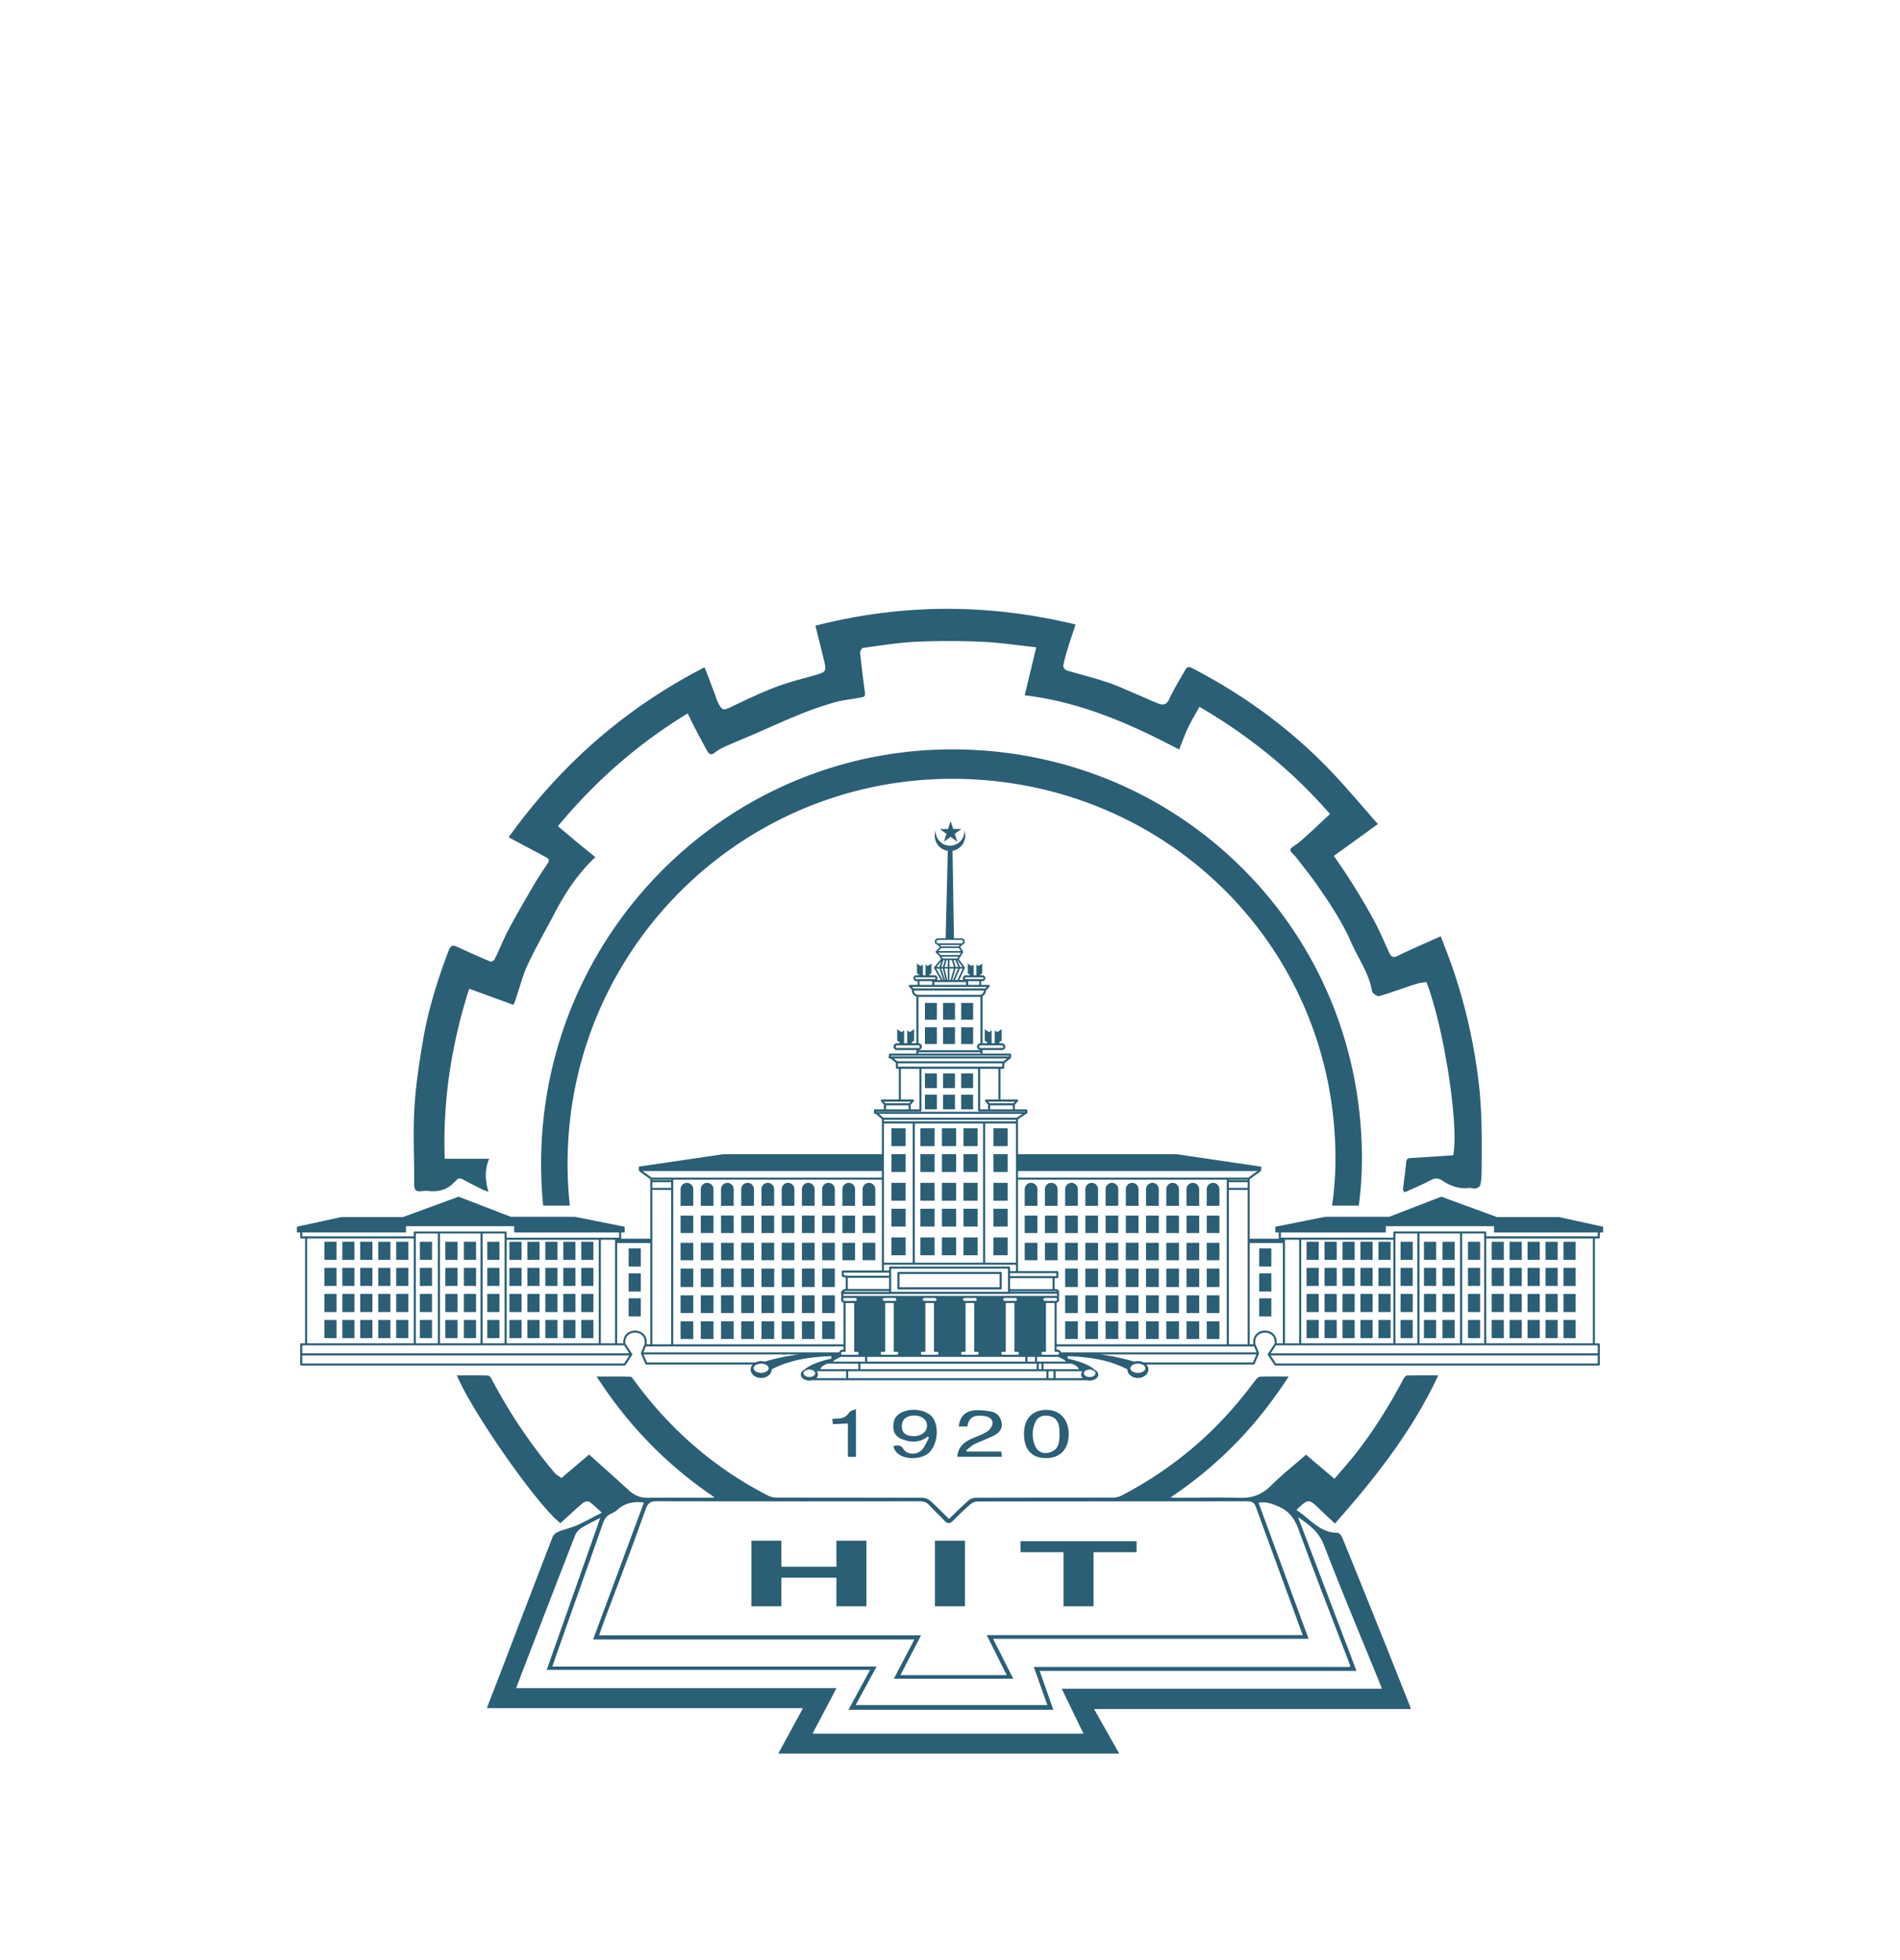 <svg width="128" height="132" fill="none" xmlns="http://www.w3.org/2000/svg"><g filter="url(#a)"><path fill-rule="evenodd" clip-rule="evenodd" d="M91.54 65.188c.138-1.052.21-2.113.21-3.171 0-7.44-2.869-14.39-8.074-19.563-5.183-5.151-12.116-7.987-19.525-7.987-15.271 0-27.697 12.514-27.697 27.897 0 .951.046 1.895.139 2.824h1.794c-.1-.924-.15-1.865-.15-2.824 0-14.313 11.602-25.915 25.914-25.915 14.313 0 25.816 11.256 25.816 25.568 0 1.066-.077 2.127-.226 3.171h1.798ZM71.648 92.171h2.022v-3.64h2.9v-.742h-7.82v.742h2.898v3.64Zm-8.663 0h2.023v-4.416h-2.023v4.416ZM52.64 90.249h3.708v1.922h2.022v-4.416h-2.022v1.753h-3.708v-1.753h-2.022v4.416h2.022v-1.922ZM35.528 72.357h.82v-1.22h-.82v1.22Zm0-1.756h.82v-1.22h-.82v1.22Zm0-1.756h.82v-1.22h-.82v1.22Zm1.21 5.268h.82v-1.22h-.82v1.22Zm-2.42-1.756h.82v-1.22h-.82v1.22Zm1.21 1.756h.82v-1.22h-.82v1.22Zm-1.21-5.268h.82v-1.22h-.82v1.22Zm0 1.756h.82v-1.22h-.82v1.22Zm3.63 1.756h.82v-1.22h-.82v1.22Zm0 1.756h.82v-1.22h-.82v1.22Zm0-3.512h.82v-1.22h-.82v1.22Zm0-1.756h.82v-1.22h-.82v1.22Zm1.21 5.268h.82v-1.22h-.82v1.22Zm-2.42-1.756h.82v-1.22h-.82v1.22Zm0-1.756h.82v-1.22h-.82v1.22Zm-2.42 3.512h.82v-1.22h-.82v1.22Zm4.84-1.756h.82v-1.22h-.82v1.22Zm-2.42-3.512h.82v-1.22h-.82v1.22ZM26.69 74.113h.82v-1.22h-.82v1.22Zm1.595-1.756h.82v-1.22h-.82v1.22Zm0-1.756h.82v-1.22h-.82v1.22ZM30 74.113h.82v-1.22H30v1.22Zm-1.714-5.268h.82v-1.22h-.82v1.22Zm0 5.268h.82v-1.22h-.82v1.22ZM30 72.357h.82v-1.22H30v1.22Zm-3.309 0h.82v-1.22h-.82v1.22Zm0-1.756h.82v-1.22h-.82v1.22Zm0-1.756h.82v-1.22h-.82v1.22Zm4.56 1.756h.82v-1.22h-.82v1.22Zm1.577 3.512h.82v-1.22h-.82v1.22ZM30 70.6h.82v-1.22H30v1.22Zm1.251-1.756h.82v-1.22h-.82v1.22Zm1.577 1.756h.82v-1.22h-.82v1.22Zm0 1.756h.82v-1.22h-.82v1.22ZM30 68.845h.82v-1.22H30v1.22Zm1.251 5.268h.82v-1.22h-.82v1.22Zm0-1.756h.82v-1.22h-.82v1.22Zm7.907-1.756h.82v-1.22h-.82v1.22Zm-6.33-1.756h.82v-1.22h-.82v1.22Zm46.17-5.186a.427.427 0 0 0-.427.427v1.118h.855v-1.118a.427.427 0 0 0-.427-.427Zm-.427 3.377h.855v-1.175h-.855v1.175Zm0 1.832h.855v-1.174h-.855v1.174Zm0 1.804h.855v-1.244h-.855v1.244Zm1.363 3.501h.855v-1.191h-.855v1.191Zm0-5.305h.855v-1.174h-.855v1.174Zm0 3.555h.855V71.23h-.855v1.192Zm0-5.387h.855v-1.175h-.855v1.175Zm0 3.636h.855v-1.244h-.855v1.244Zm-1.363 1.75h.855v-1.19h-.855v1.19Zm-1.362 0h.855v-1.19h-.855v1.19Zm0 1.751h.855v-1.191h-.855v1.191Zm-1.363-7.137h.855v-1.175h-.855v1.175Zm.427-3.377a.427.427 0 0 0-.427.427v1.118h.855v-1.118a.427.427 0 0 0-.428-.427Zm1.363 0a.427.427 0 0 0-.427.427v1.118h.855v-1.118a.427.427 0 0 0-.428-.427Zm.935 10.514h.855v-1.191h-.855v1.191Zm-1.362-5.305h.855v-1.174h-.855v1.174Zm0-1.832h.855v-1.175h-.855v1.175Zm0 3.636h.855v-1.244h-.855v1.244ZM64.752 54.31h.805v-1.13h-.805v1.13Zm-2.442 2.966h.805v-.988h-.805v.988Zm0 1.43h.805v-.987h-.805v.988Zm2.442-6.033h.805v-1.13h-.805v1.13Zm-1.221 0h.805v-1.13h-.805v1.13ZM80.36 63.66a.427.427 0 0 0-.428.427v1.118h.855v-1.118a.427.427 0 0 0-.428-.427Zm-15.61-6.382h.806v-.988h-.805v.988Zm0 1.43h.806v-.987h-.805v.988Zm-1.22-1.43h.805v-.988h-.805v.988Zm0 1.43h.805v-.987h-.805v.988ZM39.157 68.846h.82v-1.22h-.82v1.22ZM63.531 54.31h.805v-1.13h-.805v1.13Zm17.765 18.113h.854V71.23h-.854v1.192Zm0 1.75h.854v-1.191h-.854v1.191Zm0-5.305h.854v-1.174h-.854v1.174Zm0 1.804h.854v-1.244h-.854v1.244ZM62.31 52.674h.805v-1.13h-.805v1.13Zm18.986 14.362h.854v-1.175h-.854v1.175Zm.427-3.377a.427.427 0 0 0-.427.427v1.118h.854v-1.118a.427.427 0 0 0-.427-.427ZM62.31 54.31h.805v-1.13h-.805v1.13Zm29.342 19.803h.82v-1.22h-.82v1.22Zm7.242 0h.82v-1.22h-.82v1.22Zm-1.714-5.268H98v-1.22h-.82v1.22Zm0 5.268H98v-1.22h-.82v1.22Zm0-1.756H98v-1.22h-.82v1.22Zm0-1.756H98v-1.22h-.82v1.22Zm3.31 1.756h.82v-1.22h-.82v1.22Zm-1.596 0h.82v-1.22h-.82v1.22Zm0-1.756h.82v-1.22h-.82v1.22Zm0-1.756h.82v-1.22h-.82v1.22Zm1.596 5.268h.82v-1.22h-.82v1.22Zm-6.137-1.756h.82v-1.22h-.82v1.22Zm1.577-3.512h.82v-1.22h-.82v1.22Zm-1.578 5.268h.82v-1.22h-.82v1.22Zm-1.49-5.268h.82v-1.22h-.82v1.22Zm1.49 1.756h.82v-1.22h-.82v1.22Zm1.578 0h.82v-1.22h-.82v1.22Zm0 1.756h.82v-1.22h-.82v1.22Zm-70.45-3.512h.82v-1.22h-.82v1.22Zm68.873 0h.82v-1.22h-.82v1.22Zm8.556 0h.82v-1.22h-.82v1.22Zm1.21 0h.82v-1.22h-.82v1.22Zm0 3.512h.82v-1.22h-.82v1.22Zm1.21 1.756h.82v-1.22h-.82v1.22Zm-1.21 0h.82v-1.22h-.82v1.22Zm0-3.512h.82v-1.22h-.82v1.22Zm3.519-3.343h-7.513v-.26a.07.07 0 0 0-.07-.07h-6.116a.07.07 0 0 0-.07.07v.35h-7.576v-.35h7.068v-.422h7.286v.422h6.991v.26Zm-7.513 7.202V67.4h7.185c-.001.005-.004.012-.004.019v7.041h-7.181Zm-1.624-7.392h1.483v7.392h-1.483v-7.392Zm-2.873 0h2.733v7.392h-2.733v-7.392Zm-1.618 0h1.478v7.392H94.01v-7.392Zm-6.348.42h6.207v6.972h-6.207V67.49Zm-1.098 0h.958v6.972h-.958V67.49Zm21.074 7.113v.54H85.604l.352-.54h21.682Zm0 1.22H85.956l-.352-.54h22.034v.54Zm-21.962-2.086a.87.87 0 0 0-.954.027c-.136.1-.342.332-.284.768h-.246V67.71h2.232v6.751h-.416c.022-.312-.096-.574-.332-.725Zm-1.029 1.335H71.476a.236.236 0 0 0-.227-.174h-.063v-.225H84.49l.157.4Zm-.232.68H77.04a.833.833 0 0 0-.629-.053 14.78 14.78 0 0 0-2.287-.486h10.519l-.23.54Zm-7.757.702c-.28 0-.505-.139-.505-.311 0-.17.225-.31.505-.31s.507.14.507.31c0 .172-.228.311-.507.311Zm-4.48-.618c.252.079.431.197.503.372h-2.378v-.372h1.875Zm.73.537a.309.309 0 0 0-.077.2c0 .09.044.171.116.238h-1.832v-.463h1.757l.036.025Zm.501-.139c.216 0 .393.113.393.252s-.177.25-.393.25c-.216 0-.392-.111-.392-.25s.176-.252.392-.252Zm-2.435.577h-.34v-.463h.34v.463Zm-.481 0h-13.35v-.463h13.35v.463Zm-13.49 0h-2.014a.327.327 0 0 0 .116-.238.309.309 0 0 0-.077-.2l.036-.025h1.939v.463Zm-2.477-.075c-.216 0-.392-.111-.392-.25s.176-.252.392-.252c.217 0 .393.113.393.252s-.176.25-.392.25Zm1.232-.9h2.068v.372h-2.571c.072-.175.25-.293.503-.372Zm-12.405-.764.157-.399h13.316v.225h-.066a.238.238 0 0 0-.226.174H43.353Zm8.17.627a.833.833 0 0 0-.629.054h-7.309l-.229-.54H53.81c-.775.108-1.54.258-2.286.486Zm-.245.755c-.28 0-.507-.139-.507-.311 0-.103.083-.194.21-.25h.043a.07.07 0 0 0 .06-.036.798.798 0 0 1 .194-.023c.28 0 .505.138.505.309 0 .172-.226.311-.505.311Zm-8-2.69a.87.87 0 0 0-.954-.027c-.236.151-.354.413-.333.725h-.415V67.71h2.231v6.821h-.245c.058-.436-.148-.668-.284-.768Zm-.883 1.379H20.362v-.54h21.682l.352.54Zm-.351.68H20.362v-.54h22.034l-.352.54Zm-21.355-8.422h7.186v7.061h-7.182V67.42c0-.007-.002-.014-.004-.02Zm8.81 7.061h-1.483v-7.392h1.482v7.392Zm2.872 0H29.64v-7.392h2.732v7.392Zm1.62 0h-1.48v-7.392h1.48v7.392Zm6.346 0h-6.206V67.49h6.206v6.971Zm1.099 0h-.958V67.49h.958v6.971ZM20.362 67.26v-.261h6.991v-.422h7.286v.422h7.067v.35h-7.575v-.35a.07.07 0 0 0-.07-.07h-6.116a.07.07 0 0 0-.07.07v.26h-7.513Zm23.586-3.818h1.266v.03h-1.266v-.03Zm1.266 11.09h-1.266V64.136h1.266V74.53Zm-1.266-10.92h1.266v.386h-1.266v-.385Zm-.658-.746h16.12v.436H43.9l-.61-.436Zm16.605 6.838v.209l-2.834.002-.213-.053v-.158h3.047Zm-.68-10.692h9.663l-.388.26h-8.982l-.292-.26Zm-.2-.152v-.01h2.992a.07.07 0 0 0 .07-.071v-2.803h3.812v2.803c0 .039.032.07.07.07h3.11v.023H59.05a.071.071 0 0 0-.033-.012Zm2.2-.151h-1.527v-.27h1.526v.27Zm.135-.521-.097.11H59.65l-.09-.11h1.79Zm.22-.1a.07.07 0 0 0-.064-.041h-.815v-2.071h1.246v2.733h-.582v-.314l.203-.231a.07.07 0 0 0 .012-.076Zm-1.078-2.253v-.228h7.025v.228h-1.555s-.001 0 0 0H62.01s-.001 0 0 0H60.492Zm-.273-.553h7.625l-.232.185h-7.166l-.227-.185Zm-.198-.191h7.954v.05h-7.96l.006-.05Zm.405-.515a.09.09 0 0 1 0-.179h1.45a.09.09 0 0 1 0 .18h-1.45Zm1.147-3.863v-.009h4.706v.009a.284.284 0 0 1-.283.283h-4.14a.284.284 0 0 1-.283-.283Zm-.039-.15-.088-.098h5.01l-.089.099h-4.833Zm1.268-.238h-.855v-.248h.855v.248Zm-1.087-.389a.058.058 0 1 1 0-.117h1.25a.058.058 0 1 1 0 .117h-1.25Zm3.37.389h-2.143v-.188h2.143v.188Zm-2.01-1.098h.216l.257.77h-.038l-.435-.77Zm.339-.49-.123.378h-.192l.315-.379Zm-.052-.423-.148-.153h1.522l-.098.153h-1.276Zm.042-.472h1.194l.136.207H63.21l.194-.207Zm1.253-.203-.07.09h-1.182l-.079-.09h1.331Zm-1.453-.113a.114.114 0 0 1 0-.228h1.567a.114.114 0 0 1 0 .228h-1.567Zm1.632 1.589h-.155l-.203-.458h.02l.338.458Zm-.461.112h.166l-.329.77h-.058l.22-.77Zm-.41 0h.293l-.22.77h-.073v-.77Zm.3-.112h-.3v-.458h.156l.143.458Zm-.026-.458h.116l.203.458h-.176l-.143-.458Zm-.75-.112-.06-.119h1.14l-.074.119H63.49Zm.15.57.13-.458h.084v.458h-.214Zm-.007.112h.22v.77h-.042l-.178-.77Zm-.223-.112.15-.458h.093l-.13.458h-.113Zm.107.112.179.77h-.029l-.256-.77h.106Zm.986.77h-.167l.329-.77h.195l-.357.77Zm1.469.328h-.745v-.248h.745v.248Zm-.908-.506h1.14a.058.058 0 1 1 0 .117h-1.14a.058.058 0 1 1 0-.117Zm.988 5.131h-4.178v-.084h4.178v.084Zm-4.178-.225v-.008a.233.233 0 0 0 .233-.23.23.23 0 0 0-.23-.23l-.003-3.12h4.123c.019 0 .037-.003.055-.006v3.126a.232.232 0 0 0-.232.23c0 .127.103.23.23.23l.002.008h-4.178Zm5.625-.328a.09.09 0 1 1 0 .18h-1.449a.09.09 0 0 1 0-.18h1.449Zm-1.124 3.765.19.231v.316h-.534v-2.733h1.23v2.071h-.832a.07.07 0 0 0-.063.04.07.07 0 0 0 .009.075Zm1.857.547h-1.526v-.27h1.526v.27Zm.136-.521-.098.11h-1.601l-.091-.11h1.79Zm2.819 13.548a.234.234 0 0 0 .168-.224c0-.02-.007-.036-.01-.054v-.487a.07.07 0 0 0-.019-.047l-.077-.086a.07.07 0 0 0-.053-.024h-.146v-.737h.18a.07.07 0 0 0 .07-.07v-.338a.07.07 0 0 0-.07-.07h-2.647v-6.157h14.063v11.09h-11.46v-2.796Zm-.072-.125h-.713l-.006-.002c-.054-.002-.1-.044-.1-.097 0-.056.046-.101.1-.101h.72c.039 0 .072.023.088.057v.044c0 .01.002.018.005.026a.098.098 0 0 1-.094.073Zm.135 3.625h-.989a.1.1 0 0 1-.1-.099c0-.055.047-.101.1-.101h.206V71.75h.579v3.284h.204a.1.1 0 0 1 .1.101.1.1 0 0 1-.1.1Zm-3.343-4.242h-7.87v-1.56h7.87v1.56Zm.535-1.82v.425h-.395v-.235a.07.07 0 0 0-.07-.07h-8.01a.07.07 0 0 0-.071.07v.2h-.344v-.39h8.89Zm-6.953-.14H59.55v-9.374h1.937v9.373Zm4.74 0h-4.6v-9.374h4.6v9.373Zm2.213-9.514h-8.89v-.108h8.89v.108Zm0 9.514H66.37v-9.374h2.072v9.373Zm-.395.706h3.113v.196h-3.113v-.196Zm3.118 1.215.028.031h-3.146v-.031h3.118Zm-.255-.14h-2.863v-.738h2.863v.737Zm-14.014.455a.228.228 0 0 0-.075.015v-.14h3.145a.069.069 0 0 0 .034-.01h7.977a.07.07 0 0 0 .031-.008h3.196v.161a.235.235 0 0 0-.089-.018H56.895Zm12.32 4.107h.51v.318h-.51v-.318Zm-1.627-3.865c0-.056.046-.101.1-.101h.719a.1.1 0 0 1 .099.1.1.1 0 0 1-.1.1h-.713l-.006-.002c-.053-.002-.099-.044-.099-.097Zm.17 3.524V71.75h.58v3.284h.204a.1.1 0 0 1 .099.101.1.1 0 0 1-.1.1h-.989a.1.1 0 0 1-.099-.1c0-.055.046-.101.1-.101h.206Zm-2.88-3.524c0-.056.046-.101.1-.101h.72a.1.1 0 0 1 .098.1.1.1 0 0 1-.099.1h-.713l-.006-.002c-.054-.002-.1-.044-.1-.097Zm.171 3.524V71.75h.579v3.284h.204a.1.1 0 0 1 .1.101.1.1 0 0 1-.1.1h-.989a.1.1 0 0 1-.099-.1c0-.055.046-.101.1-.101h.205Zm-2.878-3.524c0-.056.046-.101.1-.101h.719a.1.1 0 0 1 .099.1.1.1 0 0 1-.1.1h-.713l-.006-.002c-.053-.002-.099-.044-.099-.097Zm.17 3.524V71.75h.58v3.284h.204a.1.1 0 0 1 .099.101.1.1 0 0 1-.1.1h-.988a.1.1 0 0 1-.1-.1c0-.055.046-.101.1-.101h.206Zm6.733.659H58.421v-.318h10.653v.318Zm-9.61-4.183c0-.056.045-.101.099-.101h.72a.1.1 0 0 1 .099.1.1.1 0 0 1-.1.1h-.713l-.006-.002c-.054-.002-.1-.044-.1-.097Zm.17 3.524V71.75h.579v3.284h.204a.1.1 0 0 1 .1.101.1.1 0 0 1-.1.1h-.989a.1.1 0 0 1-.099-.1c0-.055.046-.101.1-.101h.205Zm-1.668.8h11.875v.371H57.966v-.372Zm-1.265-.471c.02.005.038.012.06.012h1.52v.318h-2.173c.158-.15.36-.255.593-.33Zm.265-.33v-3.283h.58v3.284h.203a.1.1 0 0 1 .1.101.1.1 0 0 1-.1.1h-.989a.1.1 0 0 1-.099-.1c0-.055.046-.101.1-.101h.205Zm-.17-3.523c0-.056.046-.101.1-.101h.719a.1.1 0 0 1 .099.1.1.1 0 0 1-.1.1h-.713l-.006-.002c-.053-.002-.099-.044-.099-.097Zm.318-1.459h2.78v.75h-2.78v-.75Zm2.78.891v.06h-3.048l.083-.06h2.966Zm-3.133-.96.215.053-.002.012v.755h-.068a.07.07 0 0 0-.04.013l-.158.113a.07.07 0 0 0-.029.057v.028a.07.07 0 0 0-.035.06.07.07 0 0 0 .035.059v.272l.001.004a.235.235 0 0 0-.025.102c0 .107.074.194.17.224v2.795h-11.47V63.441H59.41v6.122h-2.633a.07.07 0 0 0-.07.07v.283c0 .032.022.06.053.068Zm13.401 6.223h-.18v-.372h.18v.372Zm-.296-.512v-.318h1.383c.005 0 .009-.003.014-.003.221.075.414.178.565.32h-1.962Zm12.92-12.253h1.266v.03h-1.266v-.03Zm1.266 11.09h-1.266V64.136h1.266V74.53Zm-1.266-10.92h1.266v.386h-1.266v-.385Zm1.924-.746-.61.436H68.582v-.436H84.71Zm20.307 3.096h-4.168l-3.746-1.373-3.516 1.355h-4.31l-3.359.668v.387h.235v.42h-1.96v-3.977a.07.07 0 0 0-.007-.029l.685-.49c.02-.014.026-.035.026-.057h.067v-.3l-5.706-.839H68.582v-2.348l.55-.367h.008a.07.07 0 0 0 .07-.07v-.163a.07.07 0 0 0-.07-.07h-.769v-.314l.204-.231a.07.07 0 0 0 .011-.076.07.07 0 0 0-.064-.041h-1.12v-2.071h.186a.07.07 0 0 0 .07-.07v-.306c.008-.003.016-.003.023-.008l.408-.325a.078.078 0 0 0 .024-.044l.001-.005.002-.006v-.192a.07.07 0 0 0-.07-.07h-1.854v-.233h1.306a.23.23 0 0 0 0-.46h-1.306v-3.17a.423.423 0 0 0 .228-.374v-.013a.068.068 0 0 0 .031-.019l.214-.24a.07.07 0 0 0-.052-.116h-.517v-.248h.107a.2.2 0 0 0 0-.398h-.159l-.013-.05a.352.352 0 0 0 .14-.083v-.672a.62.62 0 0 1-.303.185l-.024-.082h-.07v.702h-.177v-.702h-.07l-.023.082a.62.62 0 0 1-.305-.185v.672a.35.35 0 0 0 .142.084l-.014.049h-.264a.2.2 0 0 0-.199.199c0 .045.018.085.044.119h-.282l.373-.802s0-.001 0 0a.064.064 0 0 0-.002-.047c-.002-.004-.002-.008-.004-.01l-.399-.54.123-.198.17-.265c-.001.001 0 0 0 0l.001-.003a.055.055 0 0 0 .005-.035l-.003-.009c-.001-.005-.001-.01-.004-.014l-.195-.295.113-.147a.224.224 0 0 0-.033-.446h-.505l-.096-5.892a1.025 1.025 0 0 0 .792-1.364c.002.034.004.065.004.1a.966.966 0 0 1-1.93 0c0-.035.001-.066.003-.1a.964.964 0 0 0-.065.355c0 .516.382.938.877 1.011l-.144 5.89h-.503a.227.227 0 0 0-.227.226c0 .114.086.204.196.22l.13.153-.264.282a.056.056 0 0 0-.013.034v.01c.002.006 0 .011.003.017.002.004.006.006.009.01.001.002 0 .005.002.006l.252.259.095.19-.452.542a.054.054 0 0 0-.012.034c0-.001 0 0 0 0l.002.009c.001.007.001.014.005.02l.45.799h-.26a.195.195 0 0 0 .044-.12.2.2 0 0 0-.2-.198h-.345l-.014-.05a.35.35 0 0 0 .142-.083v-.672a.62.62 0 0 1-.305.185l-.023-.082h-.07v.702h-.177v-.702h-.07l-.024.082a.619.619 0 0 1-.304-.185v.672a.35.35 0 0 0 .141.084l-.013.049h-.187a.2.2 0 0 0 0 .398h.107v.248h-.533a.07.07 0 0 0-.052.117l.196.219v.052c0 .19.127.35.3.403v3.14h-1.307a.23.23 0 0 0 0 .461h1.306v.233H59.96a.07.07 0 0 0-.07.061l-.024.192a.07.07 0 0 0 .07.08h.06l.356.288v.334c0 .04.032.07.07.07h.13v2.072h-1.14a.07.07 0 0 0-.054.115l.19.231v.316h-.601a.07.07 0 0 0-.07.07v.163c0 .04.03.07.07.07h.058l.407.361v2.354H48.742l-5.706.838v.3h.067c0 .023.006.044.025.058l.686.49a.068.068 0 0 0-.007.03v3.977h-1.96v-.421h.235v-.387l-3.36-.668h-4.309l-3.516-1.355-3.746 1.373h-4.168l-2.983.65v.387h.222v.33c0 .04.031.071.07.071h.265c-.002.006-.004.013-.004.02v7.041h-.261a.07.07 0 0 0-.07.07v1.361c0 .039.031.07.07.07h21.79a.07.07 0 0 0 .059-.032l.443-.68.001-.004a.068.068 0 0 0 .01-.034.068.068 0 0 0-.01-.035l-.001-.004-.443-.68c-.004-.005-.009-.008-.014-.012-.027-.275.066-.496.267-.626a.734.734 0 0 1 .807.023c.193.142.271.378.225.664a.068.068 0 0 0-.03.034l-.212.54a.072.072 0 0 0 0 .053l.29.68a.07.07 0 0 0 .065.043h7.171a.496.496 0 0 0-.14.337c0 .315.318.57.708.57.389 0 .706-.255.706-.57v-.01c1.296-.674 2.652-.84 4.023-.89v.167c-.68.142-1.457.402-1.827.755-.141.073-.232.19-.232.321 0 .22.26.4.578.4a.797.797 0 0 0 .179-.021h18.514l.006-.002a.8.8 0 0 0 .184.023c.32 0 .58-.18.58-.4 0-.13-.092-.248-.233-.321-.37-.353-1.147-.613-1.827-.755v-.167c1.371.05 2.727.216 4.023.89v.01c0 .315.317.57.706.57.39 0 .708-.255.708-.57a.496.496 0 0 0-.14-.337h7.235a.07.07 0 0 0 .065-.043l.288-.68a.068.068 0 0 0 .002-.052l-.212-.541a.068.068 0 0 0-.03-.034c-.046-.286.032-.522.225-.664a.733.733 0 0 1 .807-.023c.202.13.294.351.266.626-.004.004-.01.007-.013.012l-.443.68-.001.004a.067.067 0 0 0-.01.035c0 .013.004.024.01.034v.004l.444.68a.07.07 0 0 0 .06.032h21.789a.07.07 0 0 0 .07-.07v-1.36a.07.07 0 0 0-.07-.07h-.261v-7.042a.065.065 0 0 0-.004-.02h.265a.07.07 0 0 0 .07-.07v-.331H108v-.387l-2.983-.65Zm.312 6.396h.82v-1.22h-.82v1.22Zm0-1.756h.82v-1.22h-.82v1.22Zm0-1.756h.82v-1.22h-.82v1.22Zm-3.63 1.756h.821v-1.22h-.821v1.22Zm-8.837 0h.82v-1.22h-.82v1.22Zm7.628 0h.82v-1.22h-.82v1.22Zm0-1.756h.82v-1.22h-.82v1.22Zm1.209 5.268h.821v-1.22h-.821v1.22Zm0-1.756h.821v-1.22h-.821v1.22Zm1.21-1.756h.82v-1.22h-.82v1.22Zm-1.21-1.756h.821v-1.22h-.821v1.22Zm1.21 5.268h.82v-1.22h-.82v1.22Zm0-1.756h.82v-1.22h-.82v1.22Zm-6.98 1.756h.82v-1.22h-.82v1.22ZM21.852 70.6h.82v-1.22h-.82v1.22Zm1.21 3.512h.82v-1.22h-.82v1.22Zm0-1.756h.82v-1.22h-.82v1.22Zm-1.21-3.512h.82v-1.22h-.82v1.22Zm0 3.512h.82v-1.22h-.82v1.22Zm20.5-3.063h.819v-1.22h-.82v1.22Zm-20.5 4.819h.82v-1.22h-.82v1.22Zm20.5-1.458h.819v-1.22h-.82v1.22Zm0-1.68h.819v-1.22h-.82v1.22ZM23.06 70.6h.82v-1.22h-.82v1.22Zm2.42 3.512h.82v-1.22h-.82v1.22Zm0-1.756h.82v-1.22h-.82v1.22Zm0-1.756h.82v-1.22h-.82v1.22Zm59.349 2.054h.82v-1.22h-.82v1.22Zm-60.56-3.81h.82v-1.22h-.82v1.22Zm0 1.756h.82v-1.22h-.82v1.22Zm-1.21-1.756h.82v-1.22h-.82v1.22Zm1.21 5.268h.82v-1.22h-.82v1.22Zm0-1.756h.82v-1.22h-.82v1.22Zm68.592 1.756h.82v-1.22h-.82v1.22Zm-2.42-5.268h.82v-1.22h-.82v1.22Zm0 3.512h.82v-1.22h-.82v1.22Zm0-1.756h.82v-1.22h-.82v1.22Zm-14.597-1.733h.855v-1.174h-.855v1.174Zm17.017 3.489h.82v-1.22h-.82v1.22Zm-1.21 0h.82v-1.22h-.82v1.22Zm-1.21 1.756h.82v-1.22h-.82v1.22Zm-5.612-3.138h.82v-1.22h-.82v1.22Zm6.822-.374h.82v-1.22h-.82v1.22Zm0-1.756h.82v-1.22h-.82v1.22Zm-3.63 3.512h.82v-1.22h-.82v1.22Zm0-1.756h.82v-1.22h-.82v1.22Zm0 3.512h.82v-1.22h-.82v1.22Zm-3.192-4.82h.82v-1.219h-.82v1.22Zm4.402 4.82h.82v-1.22h-.82v1.22Zm0-3.512h.82v-1.22h-.82v1.22Zm-1.21-1.756h.82v-1.22h-.82v1.22Zm1.21 0h.82v-1.22h-.82v1.22Zm0 3.512h.82v-1.22h-.82v1.22Zm-31.119-3.489h.855v-1.174h-.855v1.174Zm3.894-4.006h.957v-1.203h-.957v1.203Zm0-1.933h.957v-1.203h-.957v1.203Zm0-1.742h.957v-1.203h-.957v1.203Zm1.45 7.35h.957v-1.203h-.957v1.203Zm-13.52 5.636h.855v-1.191h-.855v1.191Zm12.07-5.636h.957v-1.203h-.957v1.203Zm0-1.934h.957v-1.202h-.957v1.203Zm-12.07 5.82h.855V71.23h-.855v1.192Zm14.97-5.82h.957v-1.202h-.957v1.203Zm-1.45 0h.957v-1.202h-.957v1.203Zm1.45-1.741h.957v-1.203h-.957v1.203Zm0 3.675h.957v-1.203h-.957v1.203Zm-1.45-3.675h.957v-1.203h-.957v1.203Zm0-3.675h.957v-1.203h-.957v1.203Zm0 1.742h.957v-1.203h-.957v1.203Zm-3.402-1.742h.956v-1.203h-.956v1.203Zm-11.053 2.472a.427.427 0 0 0-.427.427v1.118h.854v-1.118a.427.427 0 0 0-.427-.427Zm11.053 4.878h.956v-1.203h-.956v1.203Zm0-3.675h.956v-1.203h-.956v1.203Zm-12.843 7.56h.855v-1.19h-.855v1.19Zm0-3.554h.855v-1.174h-.855v1.174Zm12.843-5.94h.956v-1.202h-.956v1.203Zm-12.843 7.744h.855v-1.244h-.855v1.244Zm12.843-4.069h.956v-1.202h-.956v1.203Zm-7.392 4.069h.855v-1.244h-.855v1.244Zm-4.088 0h.854v-1.244h-.854v1.244Zm0-3.636h.854v-1.175h-.854v1.175Zm16.332-4.107h.957v-1.203h-.957v1.203Zm-16.332 9.494h.854V71.23h-.854v1.192Zm-1.363-5.387h.855v-1.175h-.855v1.175Zm1.363 7.137h.854v-1.191h-.854v1.191Zm-.936-10.514a.427.427 0 0 0-.427.427v1.118h.855v-1.118a.427.427 0 0 0-.428-.427Zm6.386 8.764h.855V71.23h-.855v1.192Zm.428-8.764a.427.427 0 0 0-.428.427v1.118h.855v-1.118a.427.427 0 0 0-.427-.427Zm.935 7.013h.855v-1.244h-.855v1.244Zm0 3.501h.855v-1.191h-.855v1.191Zm0-1.75h.855V71.23h-.855v1.192Zm.428-8.764a.427.427 0 0 0-.428.427v1.118h.855v-1.118a.427.427 0 0 0-.428-.427Zm-.428 5.21h.855v-1.175h-.855v1.174Zm0-1.833h.855v-1.175h-.855v1.175Zm-2.725 1.832h.855v-1.174h-.855v1.174Zm0-1.832h.855v-1.175h-.855v1.175Zm0 5.387h.855V71.23h-.855v1.192Zm.427-8.764a.427.427 0 0 0-.427.427v1.118h.855v-1.118a.427.427 0 0 0-.428-.427Zm.935 7.013h.855v-1.244h-.855v1.244Zm0-1.804h.855v-1.174h-.855v1.174Zm-6.813 5.305h.855v-1.191h-.855v1.191Zm6.813-7.137h.855v-1.175h-.855v1.175Zm0 7.137h.855v-1.191h-.855v1.191Zm-3.66-10.514a.427.427 0 0 0-.428.427v1.118h.855v-1.118a.427.427 0 0 0-.427-.427Zm16.563-.73h.956v-1.203h-.956v1.203Zm-16.99 4.107h.854v-1.175h-.855v1.175Zm16.99-.433h.956v-1.202h-.956v1.203Zm0-1.741h.956v-1.203h-.956v1.203Zm-16.99 5.81h.854v-1.244h-.855v1.244Zm16.99-2.135h.956v-1.203h-.956v1.203Zm-16.99.331h.854v-1.174h-.855v1.174Zm1.362 0h.855v-1.174H51.3v1.174Zm0-1.832h.855v-1.175H51.3v1.175Zm1.363 7.137h.855v-1.191h-.855v1.191Zm-.935-10.514a.427.427 0 0 0-.428.427v1.118h.855v-1.118a.427.427 0 0 0-.428-.427Zm-.428 8.764h.855V71.23H51.3v1.192Zm13.607-11.236h.957v-1.203h-.957v1.203Zm2.02 0h.957v-1.203h-.956v1.203ZM51.3 70.672h.855v-1.244H51.3v1.244Zm0 3.501h.855v-1.191H51.3v1.191Zm-2.725-5.305h.854v-1.174h-.854v1.174Zm13.003-15.574a.722.722 0 0 1-.354.216l-.028-.095h-.081v.84h.32l-.021-.08a.408.408 0 0 0 .164-.096v-.785Zm-.98 16.5h6.746v.896h-6.747v-.896Zm-.07 1.037h6.886a.07.07 0 0 0 .07-.07v-1.038a.07.07 0 0 0-.07-.07h-6.887a.07.07 0 0 0-.07.07v1.038c0 .039.031.07.07.07Zm.38-16.576v-.84h-.081l-.028.095a.724.724 0 0 1-.355-.216v.785a.41.41 0 0 0 .165.097l-.022.08h.32Zm12.64 9.404a.427.427 0 0 0-.428.427v1.118h.855v-1.118a.427.427 0 0 0-.428-.427Zm-.428 3.377h.855v-1.175h-.855v1.175Zm1.362 5.387h.855V71.23h-.855v1.192Zm-2.725 0h.855V71.23h-.855v1.192Zm-.935-8.764a.427.427 0 0 0-.428.427v1.118h.855v-1.118a.427.427 0 0 0-.427-.427Zm3.66 10.514h.855v-1.191h-.855v1.191Zm-2.725 0h.855v-1.191h-.855v1.191Zm-2.725-5.305h.855v-1.174h-.855v1.174Zm4.088 3.555h.855V71.23h-.855v1.192Zm0 1.75h.855v-1.191h-.855v1.191Zm-4.088-7.137h.855v-1.175h-.855v1.175Zm.427-3.377a.427.427 0 0 0-.427.427v1.118h.855v-1.118a.427.427 0 0 0-.428-.427Zm3.66 5.21h.856v-1.175h-.855v1.174Zm-5.644-15.575a.723.723 0 0 1-.355.216l-.027-.095h-.082v.84h.322l-.022-.08a.41.41 0 0 0 .164-.096v-.785Zm-.67.961v-.84h-.082l-.027.095a.722.722 0 0 1-.355-.216v.785a.41.41 0 0 0 .164.097l-.022.08h.322Zm-2.59-14.428-.173-.53-.172.53h-.558l.451.327-.172.53.45-.327.452.327-.172-.53.45-.328h-.557Zm8.905 30.845h.855v-1.244h-.855v1.244Zm-2.726-3.636h.855v-1.175h-.855v1.175Zm1.363 0h.855v-1.175h-.855v1.175Zm-25.908 7.137h.855v-1.191h-.855v1.191Zm11.756-10.087a.427.427 0 1 0-.854 0v1.118h.854v-1.118Zm-.854 4.782h.854v-1.174h-.854v1.174Zm-10.902 3.555h.855V71.23h-.855v1.192Zm10.902-5.387h.854v-1.175h-.854v1.175Zm-10.902 3.636h.855v-1.244h-.855v1.244Zm29.996 1.75h.855v-1.19h-.855v1.19Zm-1.363-1.75h.855v-1.244h-.855v1.244Zm1.363 3.501h.855v-1.191h-.855v1.191Zm-29.996-5.305h.855v-1.174h-.855v1.174Zm0-1.832h.855v-1.175h-.855v1.175Zm28.633 0h.855v-1.175h-.855v1.175Zm.428-3.377a.427.427 0 0 0-.428.427v1.118h.855v-1.118a.427.427 0 0 0-.427-.427Zm-2.725 0a.427.427 0 0 0-.428.427v1.118h.855v-1.118a.427.427 0 0 0-.427-.427Zm-.428 7.013h.855v-1.244h-.855v1.244Zm2.725-1.804h.855v-1.174h-.855v1.174Zm-16.369-1.832h.855v-1.175h-.855v1.175Zm12.281 1.832h.855v-1.174h-.855v1.174Zm-11.426-4.782a.427.427 0 1 0-.855 0v1.118h.855v-1.118Zm12.789 4.782h.855v-1.174h-.855v1.174Zm-25.48-5.209a.427.427 0 0 0-.428.427v1.118h.855v-1.118a.427.427 0 0 0-.427-.427Zm29.568 7.013h.855v-1.244h-.855v1.244ZM57.665 82.11v-3.224c-.19.09-.387.12-.455.23-.194.315-.465.418-.81.415-.102 0-.205.019-.33.03l.037.347 1.014-.045v2.247h.544Zm8.841-1.705c-.332.214-.724.333-1.087.5-.512.234-.883.579-.929 1.2h3.002l-.038-.352h-2.303a11.79 11.79 0 0 1-.064-.076c.187-.143.359-.32.567-.423.43-.213.89-.366 1.317-.585.353-.181.597-.47.497-.913-.089-.391-.35-.64-.737-.705-.353-.06-.72-.105-1.074-.073-.657.06-.993.433-1.067 1.091h.578c.116-.627.405-.793 1.13-.708.303.035.566.183.57.46.003.198-.182.468-.362.584Zm3.217.94a1.945 1.945 0 0 1 .004-1.52c.154-.376.45-.534.867-.483.428.053.687.302.757.752.027.172.022.349.03.498-.003.752-.173 1.062-.651 1.216-.447.143-.829-.026-1.007-.462Zm2.275-.804c-.009-.849-.523-1.661-1.64-1.588-.858.057-1.38.628-1.373 1.63.008 1.059.539 1.624 1.517 1.613.943-.011 1.506-.633 1.496-1.655Zm-10.45.173c-.545-.01-.802-.232-.794-.686.007-.443.328-.708.849-.701.503.006.847.28.847.674 0 .423-.38.723-.903.713Zm-.699.854c-.183-.294-.388-.236-.658-.188.02.075.028.125.046.171.303.796 1.764.807 2.328.297.59-.533.73-1.743.27-2.378-.398-.548-1.49-.702-2.178-.305-.367.212-.492.55-.478.951.014.39.216.659.574.797.605.235 1.199.267 1.746-.174l.085.082c-.146.262-.256.553-.444.78-.341.406-1.026.392-1.291-.033ZM28.014 64.16c.15.139.53.009.804.04.69.08 1.3-.055 1.786-.586.036-.04.09-.064.12-.107.143-.2.302-.162.49-.062.435.234.875.456 1.317.677.105.053.222.083.378.14-.23-.78-.266-1.477.042-2.225h-2.99c-.138-3.909.445-7.683 1.648-11.454l2.974 1.088c.044-.096.099-.194.134-.3.275-.805.476-1.644.834-2.41.57-1.217 1.249-2.384 1.873-3.576.71-1.357 1.563-2.605 2.682-3.663-.399-.324-.825-.666-1.245-1.014-.428-.355-.85-.716-1.273-1.072 2.525-3.042 5.391-5.55 8.74-7.593.156.317.3.623.456.922.285.545.569 1.09.87 1.624.123.22.285.281.52.084.202-.17.448-.295.69-.404.643-.287 1.296-.55 1.942-.83 1.036-.447 2.06-.92 3.107-1.342a23.173 23.173 0 0 1 2.302-.796c.551-.158 1.135-.203 1.7-.317.16-.032.398-.009.358-.31a91 91 0 0 1-.329-2.705c-.01-.11.121-.33.208-.34 1.183-.158 2.368-.353 3.557-.408a49.87 49.87 0 0 1 4.44-.001c1.188.05 2.37.236 3.661.372l-.777 3.234c3.728.44 7.087 1.9 10.403 3.651.217-.536.388-1.024.61-1.489.227-.475.504-.926.76-1.388 3.346 1.95 6.264 4.313 8.794 7.217-.492.46-.963.914-1.448 1.351-.327.294-.652.602-1.022.834-.293.183-.215.308-.044.487.081.085.17.164.242.257.486.636.992 1.26 1.448 1.917.847 1.22 1.662 2.452 2.264 3.828.473 1.079 1.187 2.05 1.389 3.253.024.143.356.374.481.338.817-.234 1.613-.537 2.422-.8.248-.08.515-.106.763-.156 1.175 3.04 2.21 9.683 1.804 11.676-.914.06-1.849.123-2.783.182-.194.012-.36.004-.384.288-.047.585-.141 1.167-.208 1.75-.01.08.013.175.055.242.014.022.138-.006.201-.034.545-.249 1.099-.482 1.627-.763.296-.157.53-.116.785.053.527.35 1.093.556 1.742.48.155-.02.325.066.475.038.12-.023.294-.13.316-.23.065-.286.083-.586.087-.881.026-2.073.04-4.143-.217-6.21a37.156 37.156 0 0 0-1.722-7.496c-.244-.713-.526-1.413-.811-2.171-1.011.455-1.971.869-2.91 1.323-.283.136-.422.08-.538-.167-.333-.709-.63-1.436-.999-2.125a46.357 46.357 0 0 0-1.466-2.51c-.417-.672-.875-1.32-1.285-1.934l2.963-2.142c-1.055-1.194-2.003-2.33-3.017-3.405-2.745-2.91-5.928-5.245-9.477-7.086-.224-.116-.358-.12-.485.11-.362.655-.771 1.288-1.082 1.967-.17.37-.39.422-.69.31-.474-.175-.93-.397-1.396-.593-.699-.292-1.388-.618-2.105-.858-.897-.3-1.82-.521-2.726-.799-.1-.03-.237-.223-.219-.314.08-.417.2-.826.326-1.233.158-.512.335-1.019.507-1.537-5.897-1.43-11.703-1.41-17.53.079.202.815.399 1.599.59 2.385.162.66.095.75-.547.93-.897.252-1.806.476-2.676.804-.99.374-1.954.828-2.91 1.288-.694.334-.743.343-1.08-.355-.04-.083-.054-.177-.086-.263-.247-.655-.496-1.31-.754-1.989-5.37 2.758-9.712 6.587-13.204 11.448l2.425 1.294c.184.098.39.175.215.446-.3.46-.613.911-.89 1.384-.587 1.004-1.176 2.008-1.723 3.033-.358.67-.637 1.38-.97 2.063-.04.082-.22.18-.287.152-.714-.3-1.42-.613-2.121-.942-.43-.202-.55-.18-.718.27-.723 1.929-1.346 3.891-1.691 5.923-.257 1.506-.49 3.025-.584 4.548-.1 1.595-.025 3.202-.016 4.803.001.277-.045.66.108.801ZM87.5 87.04c1.111 3.05 2.296 6.073 3.453 9.106.009.023-.002.051-.006.11H69.646l.91 2.568H57.645l1.411-2.594h-21.85c.49-1.393.94-2.672 1.394-3.95.673-1.899 1.353-3.795 2.019-5.696.109-.312.274-.538.584-.665.134-.055.269-.133.375-.23.508-.465 1.105-.6 1.8-.498l-3.422 9.218h21.642l-1.38 2.644h8.045l-1.36-2.688h21.253l-3.37-9.162c.5-.097.919.068 1.356.257.724.312 1.088.839 1.358 1.58Zm1.695 1.017c1.238 3.217 2.578 6.395 3.879 9.588.013.034.006.075.006.08H71.527l1.467 3.027H54.738l1.615-3.068H34.769c.2-.524.381-1 .565-1.475 1.135-2.944 2.268-5.888 3.416-8.826a1.09 1.09 0 0 1 .421-.486c.395-.247.82-.444 1.27-.68l-3.61 10.24h21.785l-1.456 2.685h13.802l-.921-2.617h21.343L87.447 86.17c.763.516 1.402.99 1.748 1.89ZM44.306 85.1c5.889.012 11.777.01 17.666.003.262 0 .45.065.63.262.325.359.687.684 1.018 1.038.2.214.363.225.574.015.38-.381.767-.757 1.174-1.11a.819.819 0 0 1 .49-.192c6.063-.01 12.127-.006 18.19-.013.305 0 .46.106.561.387 1.035 2.846 2.08 5.688 3.155 8.625H66.476l1.344 2.694h-7.16l1.388-2.677H40.362c.093-.268.183-.551.287-.829.954-2.551 1.934-5.093 2.846-7.66.17-.478.38-.544.811-.543Zm44.62.554c.333.317.67.63 1.006.947 2.726-3.072 5.21-6.239 6.962-9.978-.718 0-1.412-.008-2.106.01-.082.002-.187.13-.236.224-.923 1.748-1.964 3.42-3.177 4.98-.465.599-.975 1.16-1.474 1.75l-1.915-1.62c-.799.698-1.626 1.347-2.363 2.085-.609.61-1.274.844-2.12.819-1.414-.042-2.83-.006-4.245-.004-.1 0-.2-.013-.401-.027a27.205 27.205 0 0 0 4.423-3.674c1.328-1.353 2.475-2.844 3.54-4.466-.672 0-1.289-.01-1.904.008-.106.004-.238.1-.306.192-1.07 1.439-2.234 2.79-3.568 3.997a25.486 25.486 0 0 1-5.504 3.828 1.22 1.22 0 0 1-.534.128c-3.1.007-6.2.002-9.299.014a.807.807 0 0 0-.483.201c-.441.391-.859.81-1.29 1.221-.423-.414-.824-.83-1.254-1.212a.857.857 0 0 0-.518-.21c-3.288-.012-6.576-.006-9.865-.014a1.3 1.3 0 0 1-.568-.142c-3.629-1.862-6.614-4.475-9.016-7.764-.068-.093-.162-.234-.246-.236-.742-.019-1.486-.011-2.274-.011 2.113 3.264 4.706 5.956 7.958 8.144-.215.011-.329.021-.442.021-1.348 0-2.696-.018-4.043.003a1.756 1.756 0 0 1-1.276-.486c-.893-.812-1.794-1.615-2.7-2.429l-1.86 1.58c-.129-.088-.254-.163-.367-.255-.082-.068-.15-.154-.218-.237a35.021 35.021 0 0 1-4.128-6.179c-.05-.095-.154-.226-.236-.228-.694-.019-1.39-.01-2.102-.01 1.06 2.523 5.46 8.795 6.977 9.95.114-.102.231-.21.35-.316.396-.358.783-.726 1.196-1.064.094-.076.323-.115.406-.055.292.209.548.469.838.728-.572.293-1.104.594-1.66.843-.396.177-.83.267-1.234.43-.16.065-.355.194-.412.341-1.097 2.827-2.176 5.661-3.26 8.493-.386 1.008-.777 2.013-1.181 3.06h21.288c-.061.122-.099.204-.141.283l-1.513 2.776H75.4l-1.694-3h21.338c-.012-.04-.026-.115-.054-.185-.627-1.578-1.251-3.157-1.884-4.733-.891-2.22-1.786-4.438-2.691-6.653-.051-.124-.203-.294-.308-.295-1.217-.008-1.87-.97-2.774-1.538.82-.777.82-.776 1.594-.035Z" fill="#2B5F76"/></g><defs><filter id="a" x="-13" y="0" width="154" height="157" filterUnits="userSpaceOnUse" color-interpolation-filters="sRGB"><feFlood flood-opacity="0" result="BackgroundImageFix"/><feColorMatrix in="SourceAlpha" values="0 0 0 0 0 0 0 0 0 0 0 0 0 0 0 0 0 0 127 0" result="hardAlpha"/><feOffset dy="16"/><feGaussianBlur stdDeviation="6.5"/><feColorMatrix values="0 0 0 0 0 0 0 0 0 0 0 0 0 0 0 0 0 0 0.03 0"/><feBlend in2="BackgroundImageFix" result="effect1_dropShadow_49_5360"/><feBlend in="SourceGraphic" in2="effect1_dropShadow_49_5360" result="shape"/></filter></defs></svg>